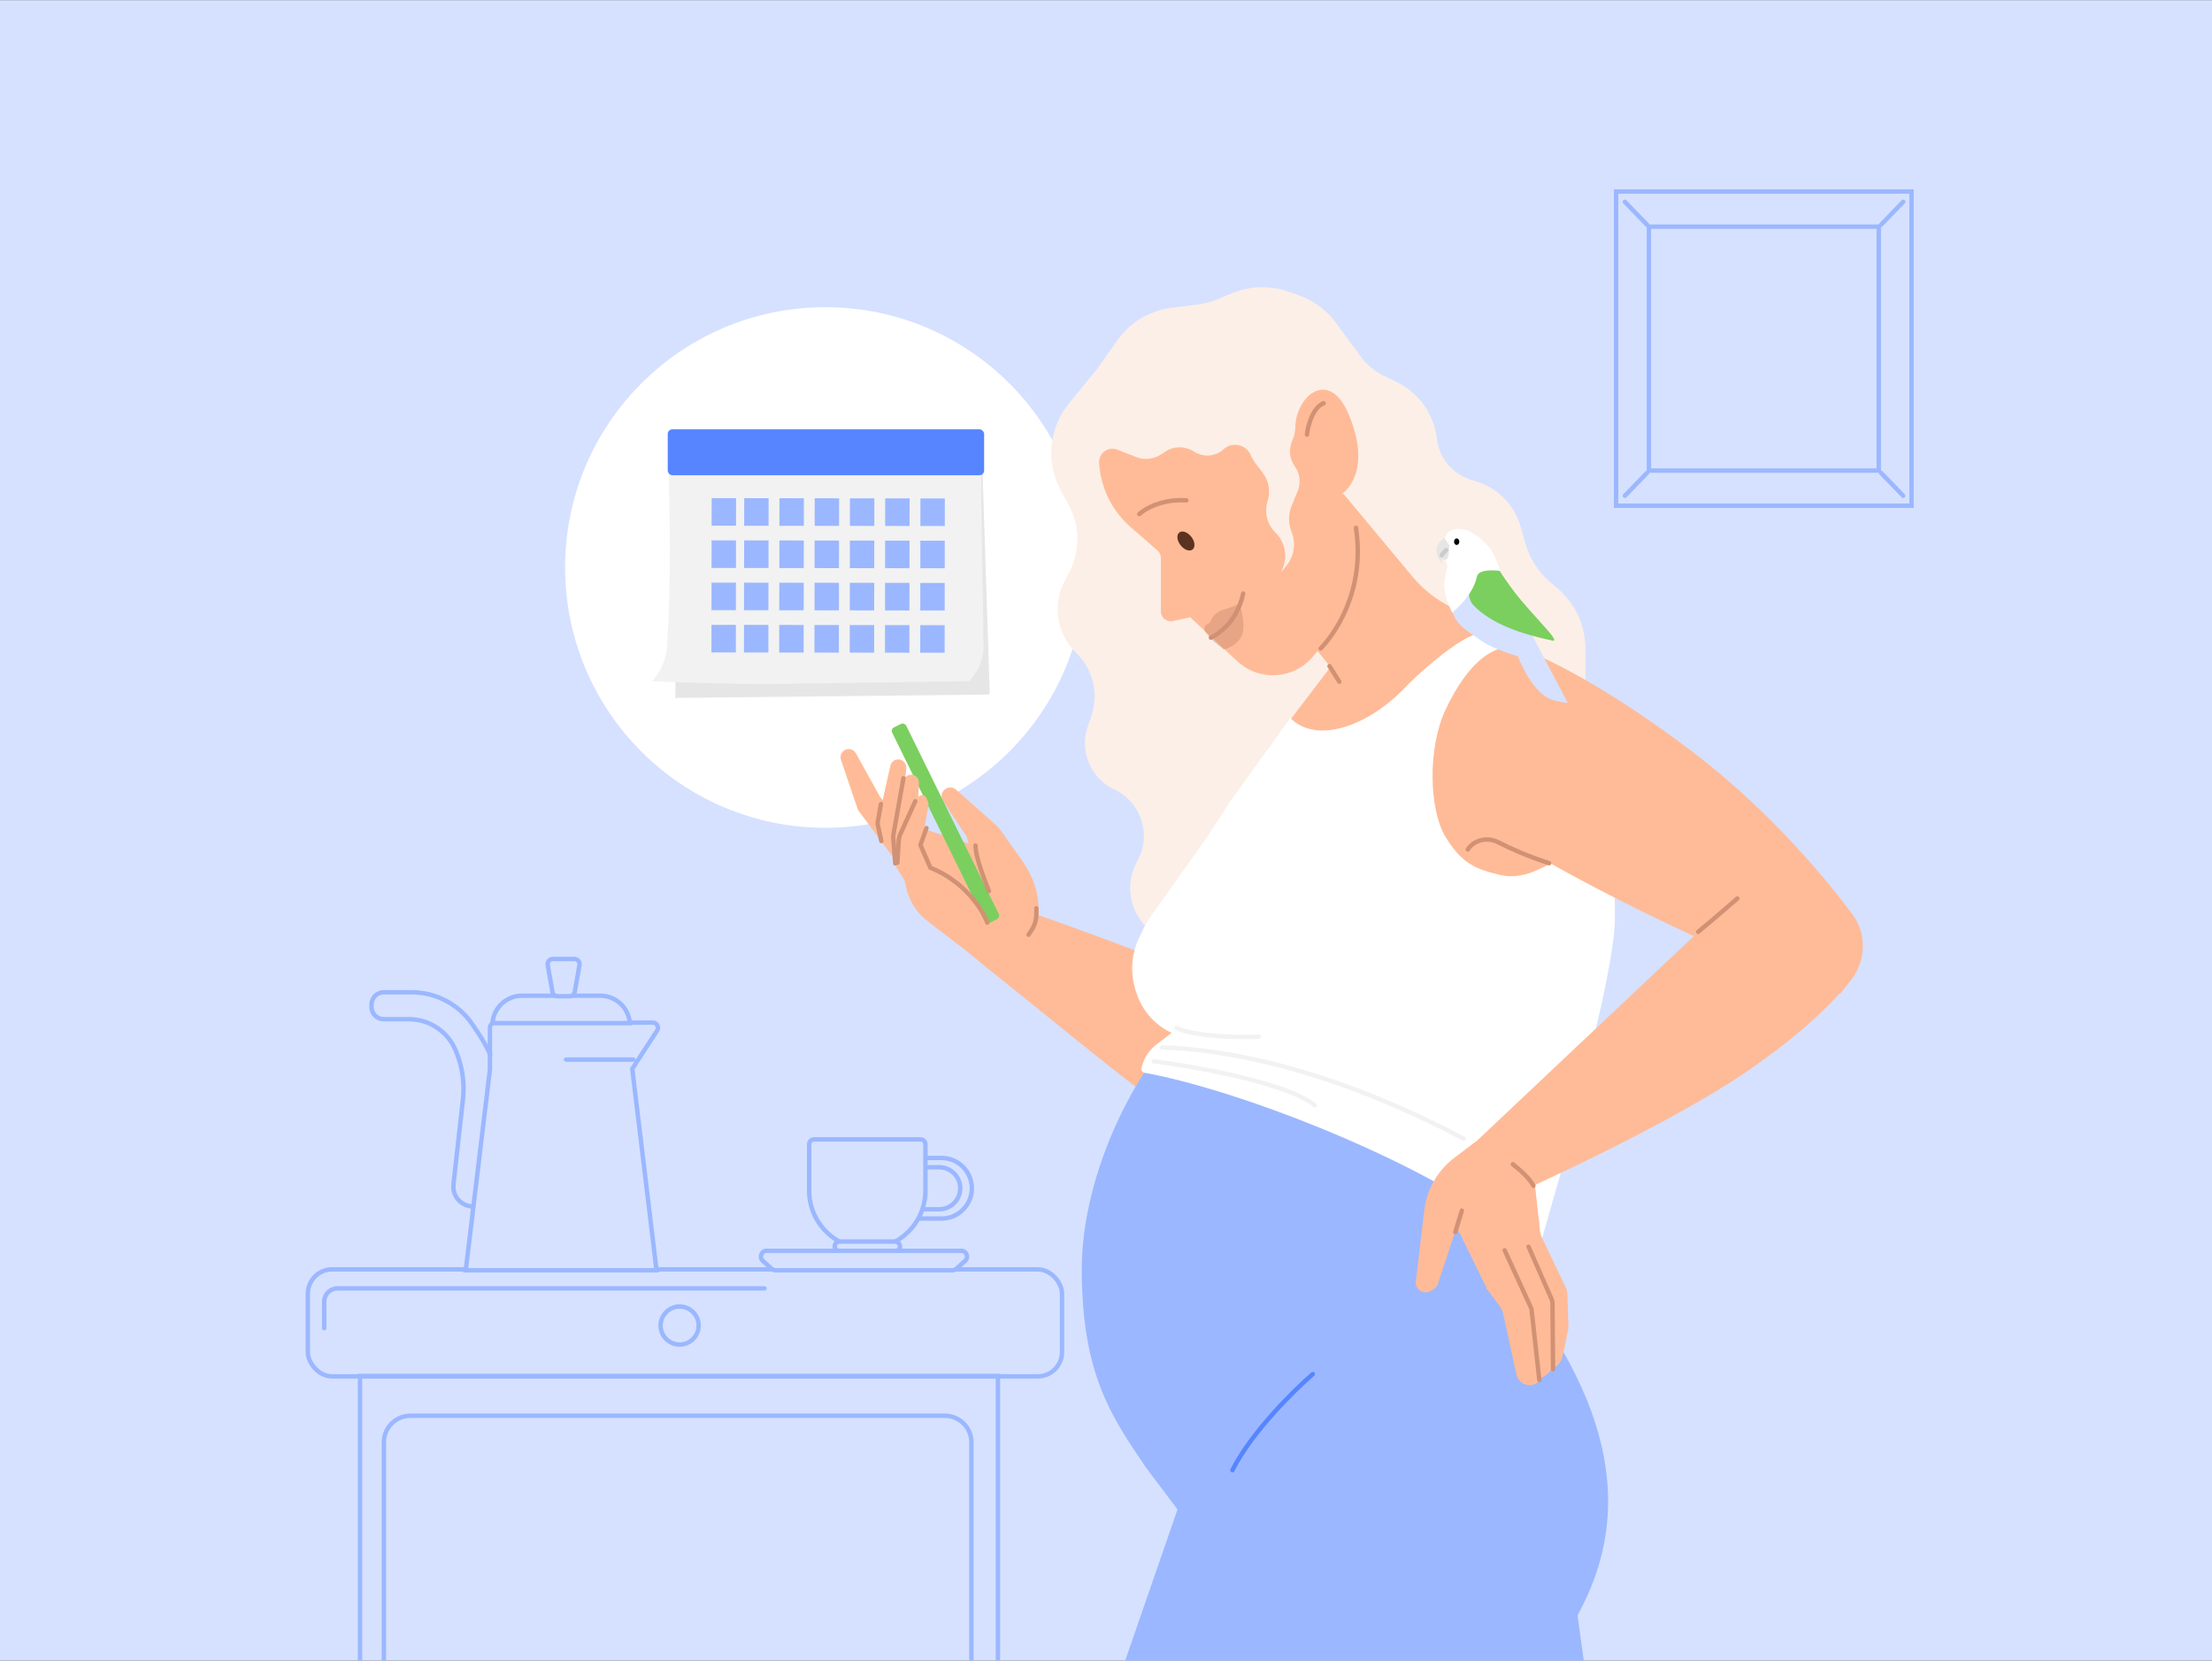 <?xml version="1.0" encoding="utf-8"?>
<svg xmlns="http://www.w3.org/2000/svg" fill="none" height="563" viewBox="0 0 1006 755" width="750">
<rect x="0" y="0" width="1006" height="755" fill="#333333" stroke="none"/>
<g clip-path="url(#clip0_5284_3095)">
<rect fill="#D5E1FF" height="755" transform="matrix(-1 0 0 1 1006 0)" width="1006"/>
<rect fill="#D5E1FF" height="48.664" rx="11.063" stroke="#9BB7FF" stroke-width="2" width="343" x="140" y="577.136"/>
<path d="M347.69 585.787H153.477C150.146 585.787 147.445 588.487 147.445 591.818V603.881" stroke="#9BB7FF" stroke-linecap="round" stroke-width="2"/>
<circle cx="309.088" cy="602.675" fill="#D5E1FF" r="8.65" stroke="#9BB7FF" stroke-width="2"/>
<path d="M174.583 655.752V912.089C174.583 915.087 172.153 917.517 169.155 917.517C166.157 917.517 163.727 915.087 163.727 912.089V625.594H453.84V911.486C453.84 914.817 451.14 917.517 447.809 917.517C444.478 917.517 441.777 914.817 441.777 911.486V655.752C441.777 649.09 436.376 643.689 429.714 643.689H186.646C179.984 643.689 174.583 649.09 174.583 655.752Z" stroke="#9BB7FF" stroke-linecap="round" stroke-width="2"/>
<path d="M287.589 486.308L298.582 577.549H211.815L222.808 486.308L222.815 486.248V486.188V467.271C222.815 465.979 223.862 464.932 225.154 464.932H296.897C298.752 464.932 299.869 466.989 298.857 468.545L287.744 485.643L287.546 485.947L287.589 486.308Z" fill="#D5E1FF" stroke="#9BB7FF" stroke-width="2"/>
<path d="M257.422 481.737H288.023" stroke="#9BB7FF" stroke-linecap="round" stroke-width="2"/>
<path d="M237.396 452.692H273.005C280.106 452.692 285.923 458.188 286.435 465.158H223.966C224.478 458.188 230.295 452.692 237.396 452.692Z" fill="#D5E1FF" stroke="#9BB7FF" stroke-width="2"/>
<path d="M251.393 436H261.24C262.694 436 263.795 437.313 263.542 438.745L261.382 450.985C261.185 452.103 260.214 452.917 259.079 452.917H253.553C252.419 452.917 251.448 452.103 251.25 450.985L249.09 438.745C248.838 437.313 249.939 436 251.393 436Z" fill="#D5E1FF" stroke="#9BB7FF" stroke-width="2"/>
<path d="M215.141 548.504V548.504C209.799 548.504 205.642 543.86 206.232 538.55L210.54 499.785C211.368 492.329 210.271 484.785 207.353 477.874L207.15 477.392C203.563 468.897 195.238 463.376 186.017 463.376H174.525C171.452 463.376 168.961 460.885 168.961 457.812V456.699C168.961 453.626 171.452 451.135 174.525 451.135H187.26C198.422 451.135 208.845 456.714 215.037 466.001L217.666 469.944C219.688 472.979 221.45 476.179 222.931 479.511V479.511" stroke="#9BB7FF" stroke-linecap="round" stroke-width="2"/>
<path d="M400.711 526.472H428.21C435.819 526.472 441.987 532.64 441.987 540.249C441.987 547.858 435.819 554.026 428.21 554.026H400.711V526.472Z" fill="#D5E1FF" stroke="#9BB7FF" stroke-width="2"/>
<path d="M394.375 530.694H427.151C432.428 530.694 436.706 534.972 436.706 540.249C436.706 545.526 432.428 549.804 427.151 549.804H394.375V530.694Z" fill="#D5E1FF" stroke="#9BB7FF" stroke-width="2"/>
<path d="M370.232 518.028H418.654C419.887 518.028 420.886 519.027 420.886 520.26V541.305C420.886 555.909 409.047 567.748 394.443 567.748C379.839 567.748 368 555.909 368 541.305V520.26C368 519.027 369 518.028 370.232 518.028Z" fill="#D5E1FF" stroke="#9BB7FF" stroke-width="2"/>
<rect fill="#D5E1FF" height="4.333" rx="2.167" stroke="#9BB7FF" stroke-width="2" width="29.665" x="379.617" y="564.47"/>
<path d="M348.673 568.692H437.172C439.572 568.692 440.708 571.652 438.924 573.258L434.903 576.877C434.422 577.309 433.798 577.549 433.151 577.549H352.694C352.047 577.549 351.423 577.309 350.942 576.877L346.921 573.258C345.137 571.652 346.273 568.692 348.673 568.692Z" fill="#D5E1FF" stroke="#9BB7FF" stroke-width="2"/>
<circle cx="375.363" cy="257.967" fill="white" r="118.363"/>
<path d="M450.13 315.011L446.525 204.491L308.408 208.494L307.114 317.291L449.429 315.743C449.827 315.738 450.143 315.408 450.13 315.011Z" fill="#E6E6E6"/>
<path d="M446.456 202.028L303.865 207.531C304.752 235.955 305.227 265.693 303.378 294.07C302.784 303.187 296.629 309.691 296.629 309.691C296.629 309.691 331.593 311.187 353.17 310.907C409.436 310.178 440.813 309.593 440.813 309.593C440.813 309.593 447.237 303.029 447.237 294.927C447.237 263.883 445.849 239.346 446.456 202.028Z" fill="#F2F2F2"/>
<path clip-rule="evenodd" d="M334.754 226.443L323.657 226.427L323.639 238.966L334.737 238.981L334.754 226.443ZM338.461 226.448L349.559 226.464L349.541 239.002L338.444 238.987L338.461 226.448ZM365.587 226.487L354.49 226.471L354.472 239.009L365.569 239.025L365.587 226.487ZM386.546 226.517L397.644 226.533L397.626 239.071L386.528 239.055L386.546 226.517ZM418.603 226.562L429.7 226.578L429.682 239.116L418.585 239.1L418.603 226.562ZM402.584 226.54L413.681 226.555L413.663 239.094L402.566 239.078L402.584 226.54ZM381.615 226.51L370.518 226.494L370.5 239.032L381.598 239.048L381.615 226.51ZM418.548 264.977L429.646 264.993L429.628 277.531L418.531 277.516L418.548 264.977ZM397.589 264.948L386.492 264.932L386.474 277.471L397.571 277.487L397.589 264.948ZM354.426 264.886L365.524 264.902L365.506 277.441L354.408 277.425L354.426 264.886ZM413.618 264.97L402.52 264.954L402.502 277.493L413.6 277.508L413.618 264.97ZM370.464 264.909L381.561 264.925L381.543 277.463L370.446 277.448L370.464 264.909ZM349.495 264.88L338.398 264.864L338.38 277.402L349.478 277.418L349.495 264.88ZM323.603 264.843L334.7 264.858L334.682 277.397L323.585 277.381L323.603 264.843ZM429.673 245.786L418.576 245.77L418.558 258.308L429.655 258.324L429.673 245.786ZM386.519 245.725L397.616 245.74L397.599 258.279L386.501 258.263L386.519 245.725ZM365.56 245.694L354.463 245.678L354.445 258.217L365.542 258.232L365.56 245.694ZM402.547 245.747L413.645 245.763L413.627 258.301L402.529 258.285L402.547 245.747ZM381.579 245.717L370.482 245.702L370.464 258.24L381.561 258.256L381.579 245.717ZM338.425 245.656L349.523 245.672L349.505 258.21L338.407 258.194L338.425 245.656ZM334.727 245.651L323.63 245.635L323.612 258.174L334.709 258.189L334.727 245.651ZM418.53 284.185L429.628 284.201L429.61 296.739L418.512 296.723L418.53 284.185ZM397.562 284.156L386.465 284.14L386.447 296.678L397.544 296.694L397.562 284.156ZM354.399 284.094L365.496 284.11L365.479 296.648L354.381 296.632L354.399 284.094ZM413.59 284.178L402.493 284.162L402.475 296.7L413.572 296.716L413.59 284.178ZM370.427 284.117L381.525 284.133L381.507 296.671L370.409 296.655L370.427 284.117ZM349.468 284.087L338.371 284.071L338.353 296.609L349.45 296.625L349.468 284.087ZM323.576 284.05L334.673 284.066L334.655 296.605L323.558 296.589L323.576 284.05Z" fill="#9BB7FF" fill-rule="evenodd"/>
<rect fill="#5685FF" height="20.887" rx="2.126" width="143.892" x="303.68" y="195.139"/>
<path d="M550.551 444.822C567.795 450.869 596.279 470.993 608.366 480.299L605.694 507.7C593.844 513.434 566.455 523.548 551.703 518.139C536.951 512.73 476.909 462.174 449.015 440.141L436.976 429.885L466.854 414.278C487.454 420.912 533.307 438.775 550.551 444.822Z" fill="#FFBB97"/>
<path d="M523.187 423.066L543.106 439.25L592.156 419.629L721.026 347.391V294.747C721.026 284.295 716.442 274.369 708.486 267.591L705.049 264.664C699.763 260.16 695.906 254.212 693.951 247.549L691.44 238.987C688.74 229.782 681.757 222.45 672.695 219.303L668.047 217.69C660.093 214.928 654.431 207.845 653.488 199.478C652.228 188.293 645.32 178.534 635.19 173.628L629.532 170.887C625.194 168.786 621.437 165.652 618.591 161.76L607.628 146.771C603.36 140.935 597.42 136.534 590.594 134.15L585.84 132.49C577.56 129.599 568.504 129.859 560.403 133.221L553.808 135.959C550.849 137.187 547.737 138.012 544.557 138.409L532.862 139.871C522.912 141.115 513.945 146.489 508.156 154.677L498.96 167.687L486.159 183.332C476.923 194.62 475.489 210.394 482.539 223.163L485.902 229.255C491.264 238.967 491.338 250.734 486.1 260.512L484.279 263.911C478.453 274.786 480.55 288.205 489.415 296.784C497.139 304.259 499.822 315.538 496.291 325.69L494.707 330.243C490.79 341.505 496.024 353.905 506.826 358.953C518.823 364.561 523.724 379.04 517.598 390.781L516.822 392.268C511.357 402.742 514.018 415.616 523.187 423.066Z" fill="#FCEFE7"/>
<path d="M533.383 407.092C544.578 393.728 561.895 368.975 577.888 339.81L703.191 301.015C719.572 314.572 729.054 334.728 729.054 355.991V374.146L726.75 444.793C726.503 452.372 725.451 459.904 723.612 467.261L693.38 588.186C745.999 657.749 733.513 705.016 717.46 734.446L722.811 773.687L503.42 779.038L535.526 686.287L521.003 667.014C505.794 644.386 491.991 625.24 491.992 577.081C491.993 538.839 511.001 495.138 535.526 467.342L529.863 462.323C521.245 454.684 517.433 442.982 519.899 431.733C521.892 422.639 527.404 414.229 533.383 407.092Z" fill="#9BB7FF"/>
<path d="M526.433 250.251L514.213 239.612C505.607 232.119 500.421 221.446 499.852 210.049C499.852 205.763 504.165 202.822 508.154 204.386L516.706 207.74C520.403 209.19 524.571 208.773 527.907 206.62L530.14 205.18C533.971 202.708 538.885 202.673 542.751 205.089L543.199 205.369C547.582 208.108 553.275 207.46 556.929 203.806C560.971 200.662 566.897 202.222 568.866 206.949L569.043 207.373C569.287 207.96 569.666 208.48 570.148 208.894L578.779 216.291L589.035 194.888C589.035 180.172 604.196 167.241 613.114 187.753C622.445 209.213 615.641 220.751 610.439 224.318C619.466 257.525 610.234 282.427 602.229 292.509C600.703 294.432 598.964 296.18 597.426 298.093C588.793 308.832 572.865 309.996 562.762 300.628L556.929 295.219L541.309 280.595L533.371 282.321C530.592 282.925 527.964 280.807 527.964 277.963L527.964 253.615C527.964 252.325 527.406 251.098 526.433 250.251Z" fill="#FFBB97"/>
<path d="M642.444 262.192L610.882 224.318L595.721 245.276L597.951 294.327L605.086 303.245L576.547 340.702L638.083 332.675L709.43 306.812L701.403 299.232L657.43 274.637C651.716 271.44 646.636 267.222 642.444 262.192Z" fill="#FFBB97"/>
<path d="M523.307 416.718C543.675 387.865 545.77 385.942 559.157 364.782L586.804 326.433C598.933 338.562 622.31 330 638.976 312.61C645.814 305.475 657.928 295.219 665.731 290.76C670.011 288.314 675.361 286.894 678.862 286.164C679.884 285.951 680.944 286.137 681.852 286.652L693.824 293.435C698.283 296.111 700.513 297.449 700.513 298.786C715.294 342.821 735.74 367.903 734.402 419.63C734.032 433.965 723.998 479.68 718.349 491.868L712.106 525.312L700.513 565.89C700.513 568.038 697.793 569.114 696.263 567.607C661.668 533.538 566.345 495.903 520.535 487.744C519.476 487.556 518.853 486.496 519.162 485.466L519.602 483.998C520.676 480.417 522.848 477.264 525.811 474.985L532.848 469.572C525.442 466.154 519.751 459.861 517.092 452.15L516.702 451.018C513.904 442.904 514.403 434.016 518.094 426.267L519.723 422.845C520.742 420.705 521.94 418.654 523.307 416.718Z" fill="white"/>
<path d="M604.641 302.799L609.1 309.934" stroke="#D19174" stroke-linecap="round" stroke-width="2"/>
<ellipse cx="539.353" cy="245.927" fill="#5C3320" rx="3.107" ry="4.905" transform="rotate(-37.832 539.353 245.927)"/>
<path d="M550.688 289.868C557.822 286.3 563.173 279.612 565.403 269.802" stroke="#D19174" stroke-linecap="round" stroke-width="2"/>
<path d="M550.247 283.179L549.481 283.467C547.984 284.028 547.302 285.762 548.017 287.192L551.139 290.76L556.49 295.219C558.274 294.922 562.376 293.346 564.516 289.422C566.657 285.498 564.814 277.679 563.625 274.261C562.174 275.296 559.251 276.332 556.53 277.106C553.55 277.954 551.062 280.189 550.247 283.179Z" fill="#D19174" opacity="0.5"/>
<path d="M600.625 294.773C606.273 288.976 621.137 269.356 616.678 239.925" stroke="#D19174" stroke-linecap="round" stroke-width="2"/>
<path d="M594.391 197.563C594.688 193.847 597.066 185.077 601.971 183.293" stroke="#D19174" stroke-linecap="round" stroke-width="2"/>
<path d="M518.141 233.682C520.667 231.304 528.486 226.726 539.545 227.439" stroke="#D19174" stroke-linecap="round" stroke-width="2"/>
<path d="M836.963 451.735L841.738 445.702C845.274 441.235 847.198 435.704 847.198 430.006C847.198 424.986 845.721 420.096 842.733 416.062C832.802 402.652 806.833 370.046 770.168 342.115C722.682 305.942 693.873 295.657 693.873 295.657C680.958 289.998 667.612 300.777 657.36 322.766C649.16 340.356 649.984 368.197 657.359 380.389C664.735 392.58 671.083 395.129 682.231 397.779C693.378 400.43 702.463 393.316 705.527 392.719C737.527 410.911 805.669 444.055 836.963 451.735Z" fill="#FFBB97"/>
<path d="M597.057 624.751C588.436 632.182 569.054 651.327 560.492 668.45" stroke="#5685FF" stroke-linecap="round" stroke-width="2"/>
<path d="M535.086 467.342C538.059 468.977 549.712 472.069 572.543 471.356" stroke="#F2F2F2" stroke-linecap="round" stroke-width="2"/>
<path d="M691.048 541.965C691.048 541.965 758.621 511.828 794.945 486.813C831.268 461.797 841.428 445.493 841.428 445.493L785.84 416.689L771.615 424.471C771.481 424.544 771.358 424.634 771.247 424.738L668.929 521.255L691.048 541.965Z" fill="#FFBB97"/>
<path d="M587.368 230.129L590.188 223.162C591.695 219.439 591.191 215.204 588.853 211.939C586.477 208.618 585.998 204.301 587.591 200.541L587.974 199.637C588.678 197.974 589.041 196.187 589.041 194.381L589.041 191.766L564.962 197.117L568.967 206.945C569.565 208.413 570.356 209.795 571.319 211.054L574.275 214.916C577.071 218.571 577.901 223.364 576.497 227.746C574.89 232.76 576.22 238.252 579.943 241.975L580.205 242.236C584.236 246.267 585.566 252.268 583.614 257.623L582.751 259.991L585.002 257.257C588.591 252.897 589.502 246.922 587.376 241.691C585.87 237.985 585.867 233.838 587.368 230.129Z" fill="#FCEFE7"/>
<path d="M661.353 526.459L671.083 519.069L702.038 521.657L697.846 530.454C697.489 531.202 697.348 532.035 697.439 532.86L699.981 555.977L682.654 594.22L676.832 586.453C676.159 585.554 675.571 584.594 675.079 583.586L662.505 557.856L653.947 583.713C653.603 584.75 652.891 585.626 651.945 586.173L650.576 586.964C647.397 588.801 643.484 586.224 643.916 582.578L647.747 550.244C648.364 545.034 650.144 540.029 652.954 535.598C655.187 532.076 658.032 528.981 661.353 526.459Z" fill="#FFBB97"/>
<path d="M661.868 560.17L664.833 550.423" stroke="#D19174" stroke-linecap="round" stroke-width="2"/>
<path d="M700.408 559.789L699.794 554.204L690.424 566.898L699.417 583.405L704.962 601.188L703.756 622.853C707.192 622.476 709.994 619.928 710.696 616.544L713.116 604.889C713.258 604.203 713.319 603.502 713.298 602.802L712.865 588.745C712.827 587.507 712.531 586.289 711.996 585.171L701.228 562.663C700.795 561.758 700.518 560.786 700.408 559.789Z" fill="#FFBB97"/>
<path d="M705.989 587.946L693.917 562.027L681.794 570.09L693.734 593.001L700.986 626.298C704.353 625.12 706.618 621.953 706.642 618.385L706.823 591.773C706.832 590.451 706.547 589.144 705.989 587.946Z" fill="#FFBB97"/>
<path d="M682.105 593.961L675.87 585.545L685.688 568.764L696.876 592.754C697.243 593.541 697.493 594.377 697.619 595.236L701.637 622.792C702.25 626.994 698.481 630.517 694.33 629.623C691.996 629.12 690.171 627.299 689.663 624.966L683.653 597.373C683.385 596.139 682.857 594.976 682.105 593.961Z" fill="#FFBB97"/>
<path d="M684.312 568.467L696.21 594.415C696.409 594.849 696.537 595.312 696.589 595.786L700.069 627.427" stroke="#D19174" stroke-linecap="round" stroke-width="2"/>
<path d="M695.172 566.835L705.684 590.757C705.927 591.311 706.055 591.908 706.06 592.513L706.314 622.522" stroke="#D19174" stroke-linecap="round" stroke-width="2"/>
<path d="M667.516 386.186V386.186C670.48 381.74 676.505 380.461 681.271 382.877C686.947 385.753 694.933 389.317 704.527 392.429" stroke="#D19174" stroke-linecap="round" stroke-width="2"/>
<path d="M528.391 476.261C553.362 476.707 602.234 484.199 665.733 517.732" stroke="#F2F2F2" stroke-linecap="round" stroke-width="2"/>
<path d="M772.305 423.642C779.885 417.4 783.899 413.832 790.141 408.481" stroke="#D19174" stroke-linecap="round" stroke-width="2"/>
<path d="M688.031 529.325C688.923 530.217 694.72 534.23 697.395 539.135" stroke="#D19174" stroke-linecap="round" stroke-width="2"/>
<path d="M471.685 406.733C474.26 420.724 469.191 419.707 469.522 421.304L452.226 414.148L443.224 392.874L439.657 380.388L428.895 364.194C428.694 363.893 428.536 363.565 428.424 363.22C427.173 359.363 431.816 356.325 434.849 359.014L453.926 375.929L464.175 390.287C467.714 395.246 470.582 400.742 471.685 406.733Z" fill="#FFBB97"/>
<path d="M419.061 376.537L450.326 386.634L459.864 399.203L470.911 421.1L443.666 434.79L413.865 395.54L419.061 376.537Z" fill="#FFBB97"/>
<path d="M390.614 368.79L408.831 393.285L414.075 376.555L400.829 362.979C400.553 362.695 400.315 362.376 400.123 362.03L389.239 342.433C388.712 341.484 387.797 340.813 386.734 340.596C383.925 340.024 381.553 342.713 382.473 345.428L389.969 367.559C390.118 368 390.336 368.416 390.614 368.79Z" fill="#FFBB97"/>
<rect fill="#7BCF5E" height="98.963" rx="1.784" transform="rotate(-26.171 404.961 331.465)" width="7.135" x="404.961" y="331.465"/>
<path d="M425.922 399.047L419.439 382.04L422.255 366.227C422.357 365.659 422.292 365.074 422.07 364.541L421.346 362.804C420.641 361.115 418.28 361.029 417.455 362.663L408.199 384.114L411.981 402.905C413.261 409.264 416.807 414.942 421.961 418.882L438.683 431.666L450.802 441.479L441.197 409.92L425.922 399.047Z" fill="#FFBB97"/>
<path d="M410.986 354.8L404.754 378.064L407.724 394.446L417.954 410.762L422.229 402.012L417.028 375.268L417.931 355.879C417.969 355.055 417.719 354.244 417.222 353.586C415.449 351.235 411.748 351.956 410.986 354.8Z" fill="#FFBB97"/>
<path d="M398.448 377.848C398.135 379.604 407.462 389.116 411.642 397.862L420.482 394.001L408.78 378.329L412.187 349.46C412.286 348.62 412.101 347.771 411.661 347.048C409.933 344.208 405.727 344.834 404.968 348.07C402.189 359.913 398.691 376.482 398.448 377.848Z" fill="#FFBB97"/>
<path d="M410.883 353.792L406.291 379.573C406.225 379.945 406.206 380.323 406.236 380.7L407.154 392.533" stroke="#D19174" stroke-linecap="round" stroke-width="2"/>
<path d="M443.664 384.402C443.664 390.199 448.272 401.216 449.754 405.103" stroke="#D19174" stroke-linecap="round" stroke-width="2"/>
<path d="M400.641 365.555L399.232 373.467C399.129 374.04 399.141 374.628 399.265 375.197L400.821 382.346" stroke="#D19174" stroke-linecap="round" stroke-width="2"/>
<path d="M449.016 419.464C446.855 413.795 439.177 400.953 423.12 394.47L418.616 384.156L421.34 376.489" stroke="#D19174" stroke-linecap="round" stroke-width="2"/>
<path d="M416.265 364.263L409.509 379.1C409.058 380.093 408.791 381.16 408.725 382.249L408.11 392.251" stroke="#D19174" stroke-linecap="round" stroke-width="2"/>
<path d="M467.75 424.98C471.763 419.629 471.317 416.864 471.317 412.94" stroke="#D19174" stroke-linecap="round" stroke-width="2"/>
<path d="M524.828 482.504C544.3 485.031 586.186 492.581 597.958 502.57" stroke="#F2F2F2" stroke-linecap="round" stroke-width="2"/>
<path d="M674.02 291.497C667.036 286.593 660.181 283.17 660.117 274.636C660.058 266.687 671.95 258.071 671.95 258.071H681.415L696.206 287.652L713.066 319.599C713.066 319.599 708.036 319.036 705.08 317.824C696.23 314.194 690.29 298.301 690.29 298.301C690.29 298.301 679.656 295.455 674.02 291.497Z" fill="#D5E1FF"/>
<path d="M670.176 275.228C665.651 270.582 668.993 258.663 668.993 258.663L679.642 255.705C679.642 255.705 684.857 264.623 691.77 272.862C700.008 282.68 709.911 292.041 705.968 291.202C692.066 288.244 678.529 283.807 670.176 275.228Z" fill="#7BCF5E"/>
<path d="M658.932 241.802C656.467 243.478 655.383 249.197 655.383 249.197L658.341 257.48C658.341 257.48 656.886 262.683 656.862 266.354C656.829 271.289 660.411 278.482 660.411 278.482C660.411 278.482 669.877 271.087 671.652 262.212C672.493 258.009 682.301 259.55 682.301 259.55C682.301 259.55 680.012 252.155 677.568 249.197C672.861 243.499 665.144 237.581 658.932 241.802Z" fill="white"/>
<path d="M657.451 253.338C658.043 251.859 658.043 249.789 658.043 249.789L654.789 251.268C654.789 251.268 657.012 254.437 657.451 253.338Z" fill="#F2F2F2" stroke="#E6E6E6" stroke-linecap="round" stroke-width="2"/>
<path d="M659.23 248.014L656.864 244.464C656.864 244.464 653.678 246.83 653.314 249.197C652.722 253.042 655.976 256 655.976 256C655.976 256 655.077 252.939 655.976 251.859C657.455 250.084 659.23 248.014 659.23 248.014Z" fill="#E6E6E6"/>
<ellipse cx="662.488" cy="246.239" fill="black" rx="1.183" ry="1.479"/>
<path d="M655.68 252.451C655.68 252.451 656.567 250.972 657.75 250.084" stroke="#CCCCCC" stroke-linecap="round" stroke-width="2"/>
<rect fill="#D5E1FF" height="142.875" stroke="#9BB7FF" stroke-width="2" width="134.353" x="735" y="87"/>
<rect fill="#D5E1FF" height="110.917" stroke="#9BB7FF" stroke-width="2" width="104.526" x="749.914" y="102.979"/>
<path d="M855.438 214.896L865.557 225.371" stroke="#9BB7FF" stroke-linecap="round" stroke-miterlimit="10" stroke-width="2"/>
<path d="M855.438 102.156L865.557 91.681" stroke="#9BB7FF" stroke-linecap="round" stroke-miterlimit="10" stroke-width="2"/>
<path d="M749.094 214.896L738.974 225.371" stroke="#9BB7FF" stroke-linecap="round" stroke-miterlimit="10" stroke-width="2"/>
<path d="M749.094 102.156L738.974 91.681" stroke="#9BB7FF" stroke-linecap="round" stroke-miterlimit="10" stroke-width="2"/>
</g>
<defs>
<clipPath id="clip0_5284_3095">
<rect fill="white" height="755" transform="matrix(-1 0 0 1 1006 0)" width="1006"/>
</clipPath>
</defs>
</svg>
